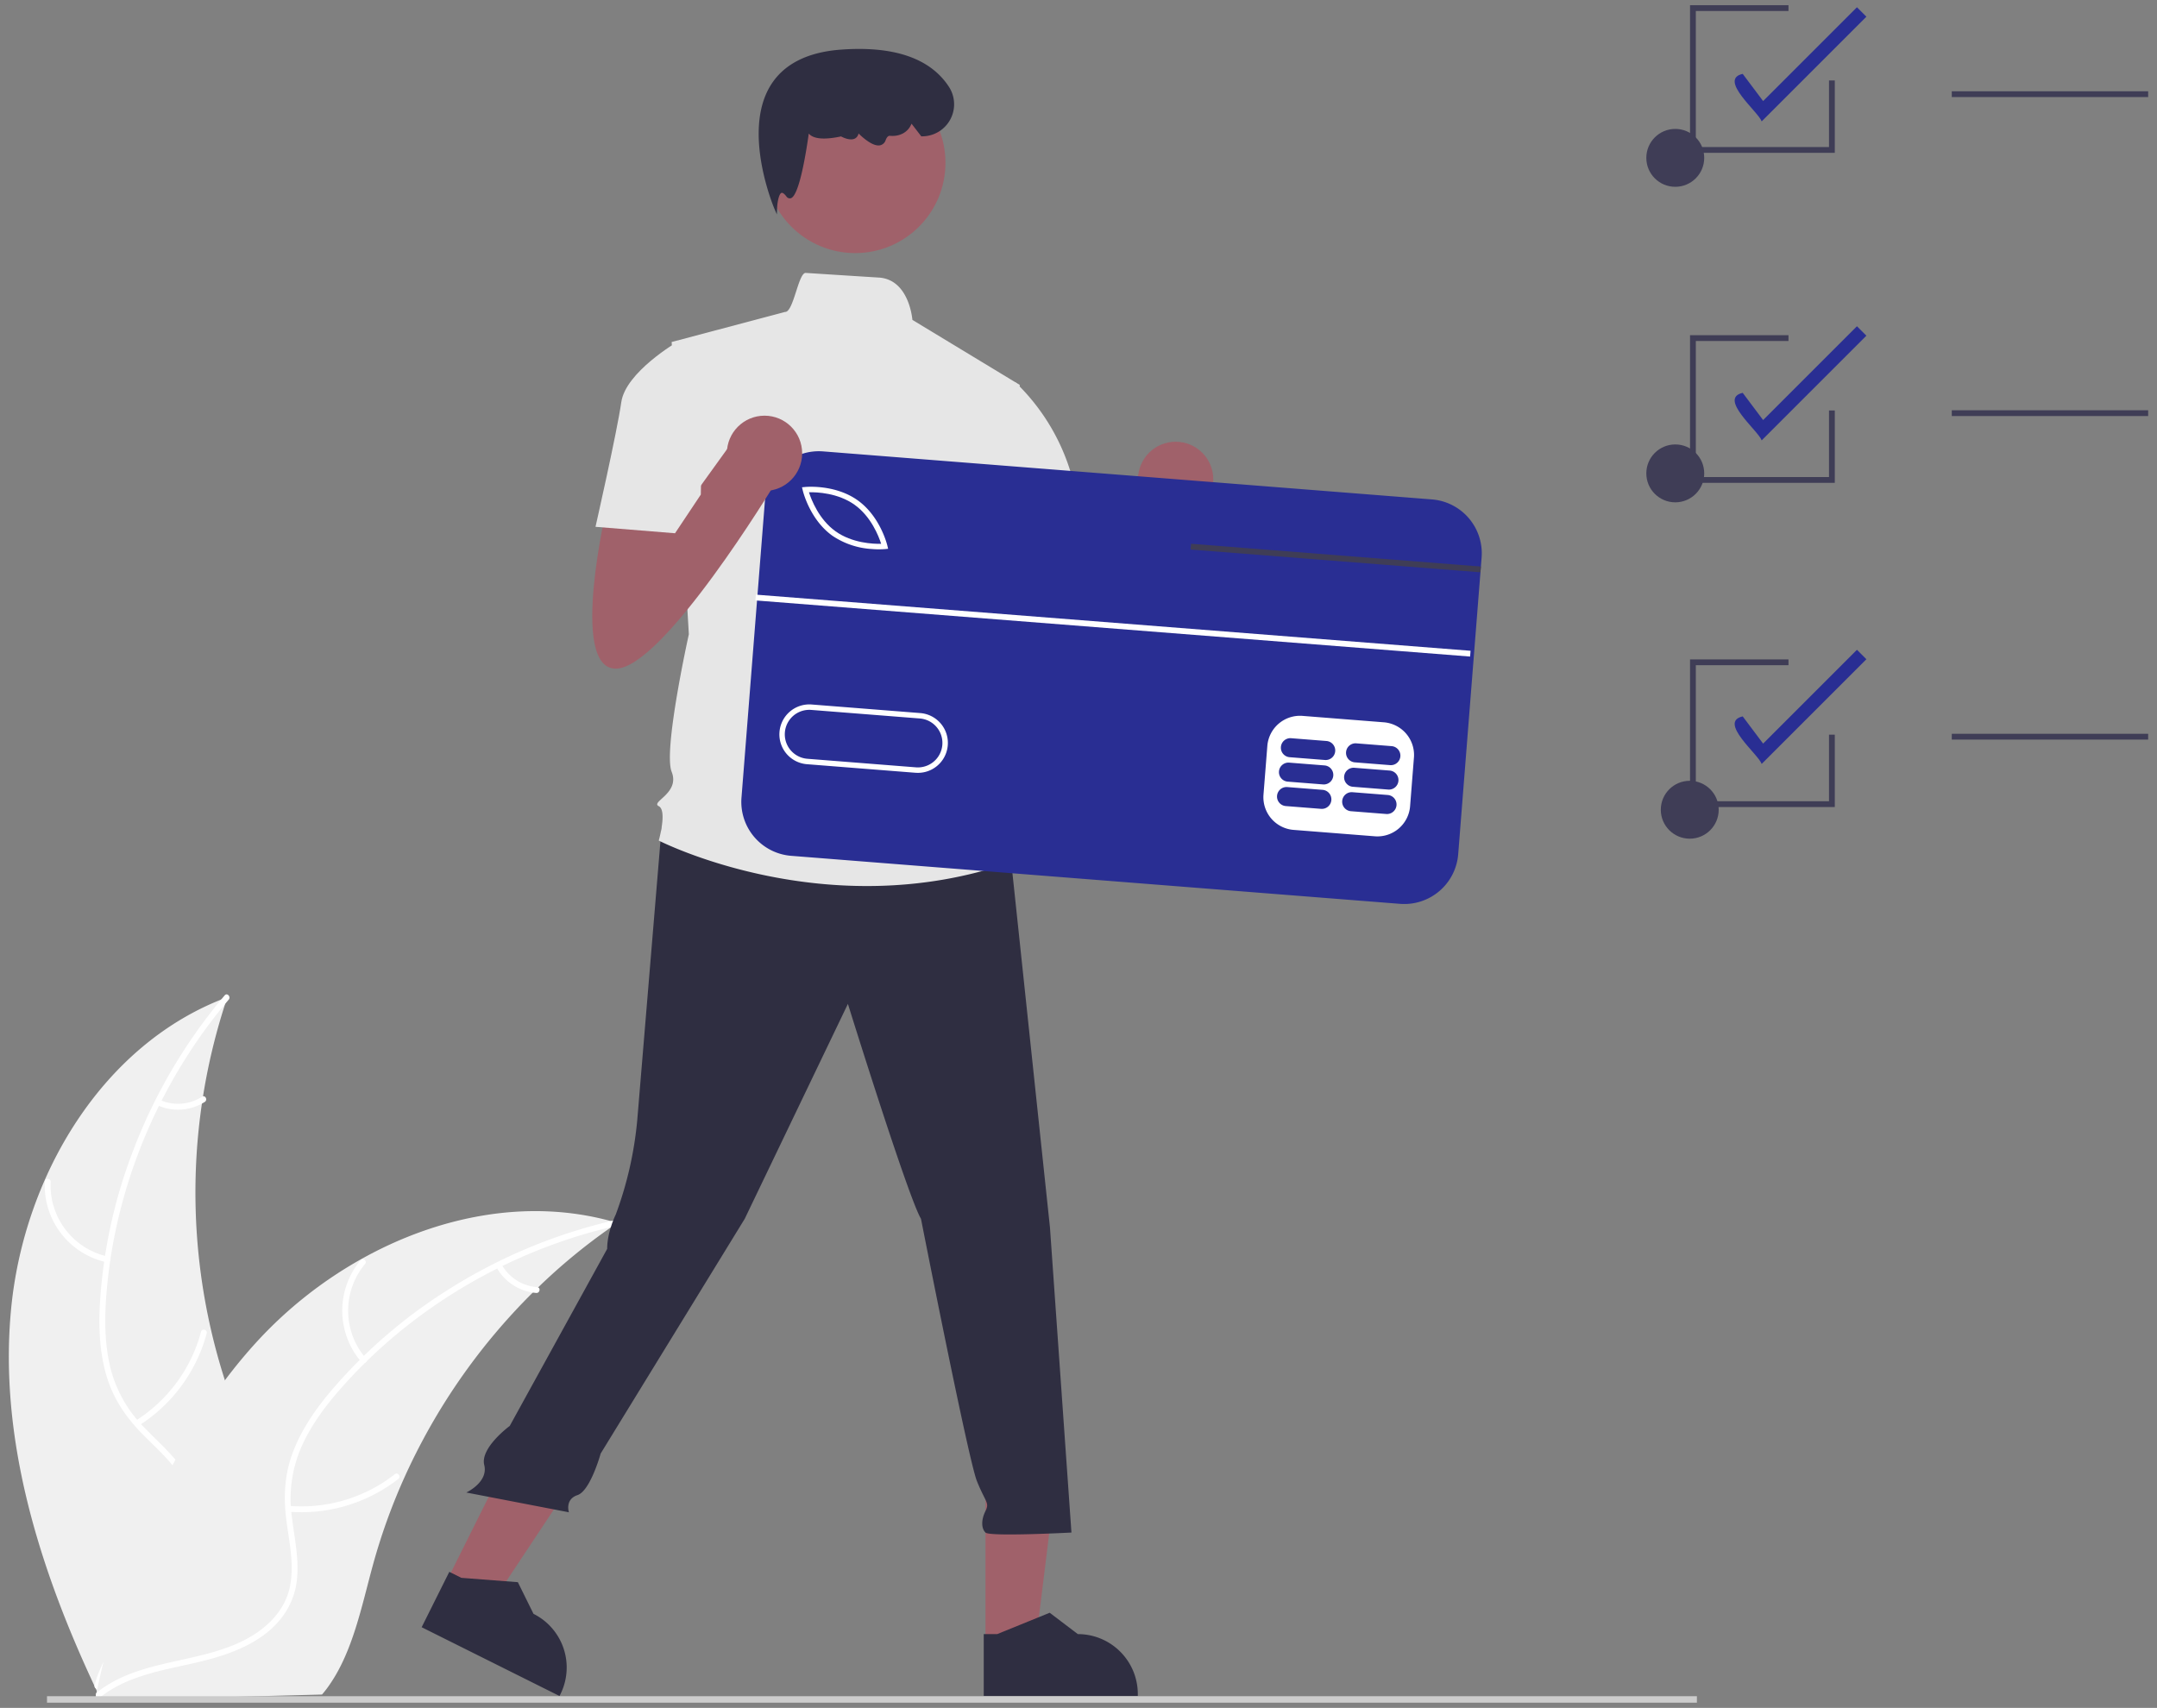 <?xml version="1.0" encoding="UTF-8" standalone="no"?>
<svg
   data-name="Layer 1"
   width="745"
   height="590"
   viewBox="0 0 745 590"
   version="1.1"
   id="svg118462"
   sodipodi:docname="undraw_online_payments_re_y8f2.svg"
   inkscape:version="1.1.1 (3bf5ae0d25, 2021-09-20)"
   xmlns:inkscape="http://www.inkscape.org/namespaces/inkscape"
   xmlns:sodipodi="http://sodipodi.sourceforge.net/DTD/sodipodi-0.dtd"
   xmlns="http://www.w3.org/2000/svg"
   xmlns:svg="http://www.w3.org/2000/svg">
  <rect x="0" y="0" width="745" height="590" fill="#808080" stroke="none"/>
  <defs
     id="defs118466" />
  <sodipodi:namedview
     id="namedview118464"
     pagecolor="#ffffff"
     bordercolor="#666666"
     borderopacity="1.0"
     inkscape:pageshadow="2"
     inkscape:pageopacity="0.0"
     inkscape:pagecheckerboard="0"
     showgrid="false"
     inkscape:zoom="0.58494307"
     inkscape:cx="539.36873"
     inkscape:cy="449.6164"
     inkscape:window-width="1920"
     inkscape:window-height="992"
     inkscape:window-x="-8"
     inkscape:window-y="-8"
     inkscape:window-maximized="1"
     inkscape:current-layer="svg118462" />
  <g
     id="g118676"
     transform="translate(-69.244,1.797)">
    <path
       d="m 73.111,450.064 c 4.482,-45.747 31.57,-91.412 74.671,-107.385 a 211.783,211.783 0 0 0 3.8,145.354 c 7.154,17.901 16.974,37.067 11.164,55.449 -3.615,11.437 -12.957,20.359 -23.51,26.061 -10.554,5.702 -22.356,8.596 -34.01,11.434 l -2.257,1.968 C 83.267,541.415 68.629,495.811 73.111,450.064 Z"
       fill="#f0f0f0"
       id="path118364" />
    <path
       d="m 148.236,343.53 c -24.335,28.724 -39.652,65.407 -42.33,103.015 -0.579,8.131 -0.459,16.429 1.523,24.376 a 44.709,44.709 0 0 0 11.656,20.44 c 5.154,5.374 11.048,10.274 14.805,16.808 3.961,6.886 4.313,14.819 1.919,22.306 -2.928,9.16 -8.974,16.722 -15.142,23.912 -6.849,7.983 -14.09,16.165 -16.818,26.582 -0.331,1.262 -2.27,0.675 -1.94,-0.585 4.747,-18.124 21.942,-28.797 29.847,-45.215 3.689,-7.661 5.091,-16.481 1.24,-24.366 -3.367,-6.895 -9.441,-11.954 -14.706,-17.35 -5.529,-5.666 -9.818,-11.929 -12.142,-19.561 -2.378,-7.807 -2.823,-16.118 -2.454,-24.228 a 175.619,175.619 0 0 1 11.431,-53.685 184.227,184.227 0 0 1 31.732,-53.932 c 0.841,-0.992 2.215,0.498 1.38,1.484 z"
       fill="#ffffff"
       id="path118366" />
    <path
       d="m 106.132,434.275 a 27.158,27.158 0 0 1 -21.407,-27.901 1.014,1.014 0 0 1 2.026,0.048 25.148,25.148 0 0 0 19.966,25.913 c 1.276,0.268 0.684,2.206 -0.585,1.94 z"
       fill="#ffffff"
       id="path118368" />
    <path
       d="m 116.113,488.98 a 52.346,52.346 0 0 0 22.582,-30.746 c 0.335,-1.261 2.274,-0.675 1.94,0.585 a 54.447,54.447 0 0 1 -23.563,31.946 c -1.106,0.695 -2.058,-1.093 -0.958,-1.785 z"
       fill="#ffffff"
       id="path118370" />
    <path
       d="m 124.478,378.192 a 15.373,15.373 0 0 0 14.544,-1.119 c 1.096,-0.709 2.047,1.081 0.958,1.785 a 17.227,17.227 0 0 1 -16.087,1.274 1.047,1.047 0 0 1 -0.677,-1.262 1.018,1.018 0 0 1 1.262,-0.677 z"
       fill="#ffffff"
       id="path118372" />
    <path
       d="m 282.462,420.668 c -0.672,0.462 -1.344,0.924 -2.016,1.404 a 202.453,202.453 0 0 0 -25.35,20.878 c -0.618,0.581 -1.235,1.178 -1.835,1.775 a 213.431,213.431 0 0 0 -44.683,64.638 207.267,207.267 0 0 0 -10.584,29.66 c -3.826,14.005 -6.859,29.495 -14.853,41.077 a 35.558,35.558 0 0 1 -2.68,3.491 l -74.916,1.953 c -0.172,-0.081 -0.345,-0.145 -0.519,-0.226 l -2.988,0.215 c 0.106,-0.533 0.228,-1.083 0.335,-1.616 0.06,-0.309 0.138,-0.619 0.198,-0.929 0.046,-0.206 0.092,-0.413 0.121,-0.602 0.015,-0.069 0.031,-0.138 0.046,-0.189 0.029,-0.189 0.077,-0.361 0.106,-0.533 q 1.008,-4.619 2.085,-9.239 c -4.4e-4,-0.017 -4.4e-4,-0.017 0.016,-0.035 5.529,-23.457 13.065,-46.658 23.884,-67.978 0.326,-0.641 0.65,-1.3 1.01,-1.942 a 197.78,197.78 0 0 1 17.057,-27.4 174.848,174.848 0 0 1 11.293,-13.618 145.397,145.397 0 0 1 35.662,-28.193 c 26.5,-14.887 57.465,-21.134 86.407,-13.216 0.74,0.203 1.465,0.406 2.205,0.627 z"
       fill="#f0f0f0"
       id="path118374" />
    <path
       d="m 282.319,421.624 c -36.724,8.283 -71.04,28.351 -95.82,56.766 -5.357,6.143 -10.258,12.841 -13.461,20.38 a 44.709,44.709 0 0 0 -2.999,23.338 c 0.879,7.394 2.635,14.855 1.702,22.334 -0.984,7.883 -5.478,14.429 -11.897,18.966 -7.853,5.551 -17.233,7.949 -26.487,9.976 -10.275,2.25 -20.983,4.424 -29.433,11.099 -1.024,0.809 -2.219,-0.827 -1.197,-1.635 14.702,-11.613 34.857,-9.782 51.054,-18.132 7.558,-3.896 13.987,-10.094 15.66,-18.708 1.463,-7.533 -0.341,-15.229 -1.296,-22.707 -1.003,-7.853 -0.657,-15.436 2.083,-22.929 2.802,-7.665 7.45,-14.569 12.627,-20.822 a 175.619,175.619 0 0 1 41.449,-35.983 184.227,184.227 0 0 1 57.807,-23.957 c 1.269,-0.286 1.468,1.731 0.208,2.015 z"
       fill="#ffffff"
       id="path118376" />
    <path
       d="m 194.066,468.728 a 27.158,27.158 0 0 1 -0.294,-35.166 c 0.839,-0.998 2.429,0.259 1.588,1.258 a 25.148,25.148 0 0 0 0.341,32.711 c 0.857,0.982 -0.783,2.173 -1.635,1.197 z"
       fill="#ffffff"
       id="path118378" />
    <path
       d="m 169.099,518.417 a 52.346,52.346 0 0 0 36.542,-10.953 c 1.027,-0.805 2.222,0.831 1.197,1.635 a 54.447,54.447 0 0 1 -38.048,11.321 c -1.301,-0.11 -0.985,-2.112 0.31,-2.002 z"
       fill="#ffffff"
       id="path118380" />
    <path
       d="m 242.48,434.996 a 15.373,15.373 0 0 0 12.286,7.863 c 1.302,0.094 0.984,2.095 -0.31,2.002 a 17.227,17.227 0 0 1 -13.611,-8.669 1.047,1.047 0 0 1 0.219,-1.416 1.018,1.018 0 0 1 1.416,0.219 z"
       fill="#ffffff"
       id="path118382" />
    <path
       d="m 825.522,196.935 c -1.119,-3.303 -15.145,-14.53 -6.55,-16.417 l 7.049,9.399 32.407,-32.406 3.259,3.259 z"
       transform="translate(-147.819,-156.797)"
       fill="#292e93"
       id="path118384" />
    <path
       d="m 825.522,307.129 c -1.119,-3.303 -15.145,-14.53 -6.55,-16.417 l 7.049,9.399 32.407,-32.406 3.259,3.259 z"
       transform="translate(-147.819,-156.797)"
       fill="#292e93"
       id="path118386" />
    <path
       d="m 825.522,418.897 c -1.119,-3.303 -15.145,-14.53 -6.55,-16.417 l 7.049,9.399 32.407,-32.406 3.259,3.259 z"
       transform="translate(-147.819,-156.797)"
       fill="#292e93"
       id="path118388" />
    <circle
       cx="647.862"
       cy="161.738"
       r="10"
       fill="#3f3d56"
       id="circle118390" />
    <circle
       cx="647.862"
       cy="52.738"
       r="10"
       fill="#3f3d56"
       id="circle118392" />
    <rect
       x="743.362"
       y="29.738"
       width="67.829"
       height="2"
       fill="#3f3d56"
       id="rect118394"
       style="stroke-width:0.649" />
    <circle
       cx="652.862"
       cy="277.932"
       r="10"
       fill="#3f3d56"
       id="circle118396" />
    <rect
       x="743.362"
       y="139.932"
       width="67.829"
       height="2"
       fill="#3f3d56"
       id="rect118398"
       style="stroke-width:0.649" />
    <rect
       x="743.362"
       y="251.7"
       width="67.829"
       height="2"
       fill="#3f3d56"
       id="rect118400"
       style="stroke-width:0.649" />
    <polygon
       points="686.96,228 654.96,228 654.96,275 700.96,275 700.96,252 702.96,252 702.96,277 652.96,277 652.96,226 686.96,226 "
       fill="#3f3d56"
       id="polygon118402" />
    <polygon
       points="686.96,116 654.96,116 654.96,163 700.96,163 700.96,140 702.96,140 702.96,165 652.96,165 652.96,114 686.96,114 "
       fill="#3f3d56"
       id="polygon118404" />
    <polygon
       points="686.96,2 654.96,2 654.96,49 700.96,49 700.96,26 702.96,26 702.96,51 652.96,51 652.96,0 686.96,0 "
       fill="#3f3d56"
       id="polygon118406" />
    <path
       d="m 420.954,181.772 c 0,0 -13.363,56.421 2.97,56.421 16.332,0 54.936,-63.845 54.936,-63.845 l -13.363,-16.332 -23.985,33.3 -1.256,-16.967 z"
       fill="#a0616a"
       id="path118408" />
    <circle
       cx="475.299"
       cy="163.801"
       r="13"
       fill="#a0616a"
       id="circle118410" />
    <polygon
       points="382.478,566.047 390.711,499.301 365.171,499.302 365.175,566.048 "
       fill="#a0616a"
       id="polygon118412"
       transform="translate(44.449)" />
    <path
       d="m 409.014,584.1 53.213,-0.002 v -0.673 a 20.713,20.713 0 0 0 -20.712,-20.712 h -10e-4 l -9.72,-7.374 -18.135,7.375 -4.645,1.6e-4 z"
       fill="#2f2e41"
       id="path118414" />
    <polygon
       points="194.521,552.185 231.693,496.14 208.841,484.736 179.038,544.459 "
       fill="#a0616a"
       id="polygon118416"
       transform="translate(44.449)" />
    <path
       d="m 214.88,560.338 47.613,23.761 0.301,-0.602 a 20.713,20.713 0 0 0 -9.283,-27.781 l -0.001,-5.7e-4 -5.404,-10.939 -19.52,-1.5 -4.156,-2.074 z"
       fill="#2f2e41"
       id="path118418" />
    <rect
       y="584.165"
       width="569.85"
       height="2.241"
       fill="#cccccc"
       id="rect118420"
       x="85.478" />
    <path
       d="m 297.747,284.128 c 0,0 -6.915,83.148 -8.4,100.966 a 126.71,126.71 0 0 1 -7.424,32.665 c 0,0 -2.97,5.939 -2.97,11.878 l -33.655,61.164 c 0,0 -10.284,7.559 -8.8,13.498 1.485,5.939 -6.2,9.502 -6.2,9.502 l 35.442,6.831 c 0,0 -1.485,-4.454 2.97,-5.939 4.454,-1.485 8,-14.363 8,-14.363 l 49.756,-81.086 35.634,-74.238 c 0,0 20.787,66.815 25.241,74.238 0,0 16.332,83.147 19.302,90.571 2.97,7.424 4.454,7.424 2.97,10.393 -1.485,2.97 -1.485,5.939 0,7.424 1.485,1.485 29.695,0 29.695,0 L 431.885,422.213 418.522,296.007 350.222,275.221 Z"
       fill="#2f2e41"
       id="path118422" />
    <circle
       cx="364.616"
       cy="54.452"
       r="31.18"
       fill="#a0616a"
       id="circle118424" />
    <path
       d="m 421.491,131.198 -37.118,-22.489 c 0,0 -1.029,-13.965 -11.605,-14.622 -5.31,-0.33 -13.277,-0.834 -25.235,-1.605 -2.527,-0.163 -4.232,13.662 -7.128,13.475 l -39.181,10.393 5.939,100.964 c 0,0 -8.909,40.089 -5.939,47.513 2.97,7.424 -7.424,10.393 -4.454,11.878 2.97,1.485 0,11.878 0,11.878 0,0 57.906,29.695 121.751,7.424 l -5.939,-19.302 a 15.58,15.58 0 0 0 -2.97,-14.848 c 0,0 5.939,-8.909 -1.485,-16.332 0,0 2.97,-13.363 -4.454,-19.302 l -1.485,-20.787 4.454,-10.393 z"
       fill="#e6e6e6"
       id="path118426" />
    <path
       d="m 337.559,72.264 -0.872,-2.024 c -0.112,-0.262 -11.139,-26.329 -1.365,-42.408 4.524,-7.444 12.751,-11.646 24.452,-12.49 18.307,-1.324 30.837,3.019 37.251,12.898 a 11.075,11.075 0 0 1 -9.335,17.061 h -0.246 l -3.364,-4.368 -0.196,0.425 c -1.218,2.635 -4.015,4.077 -7.291,3.761 -0.557,-0.04 -1.051,0.441 -1.447,1.47 a 2.615,2.615 0 0 1 -1.958,1.814 c -2.42,0.471 -5.871,-2.578 -7.415,-4.097 a 2.478,2.478 0 0 1 -1.155,1.701 c -1.627,0.939 -4.16,-0.288 -4.887,-0.678 -5.792,1.23 -9.541,0.901 -11.146,-0.977 -1.089,7.704 -3.426,21.57 -6.228,22.338 a 1.401,1.401 0 0 1 -1.529,-0.668 c -0.675,-0.876 -1.278,-1.312 -1.654,-1.19 -0.912,0.29 -1.45,3.292 -1.527,5.229 z"
       fill="#2f2e41"
       id="path118428" />
    <path
       d="m 405.159,132.683 14.811,-2.406 a 72.314,72.314 0 0 1 20.823,38.041 c 4.454,23.756 5.939,28.211 5.939,28.211 l -35.634,8.909 -19.302,-37.119 z"
       fill="#e6e6e6"
       id="path118430" />
    <rect
       x="-252.778"
       y="351.249"
       width="116.395"
       height="234.311"
       transform="rotate(-85.49)"
       fill="#ffffff"
       id="rect118432" />
    <path
       d="m 364.392,172.572 c -5.716,-4.082 -12.974,-4.377 -15.746,-4.319 0.846,2.64 3.474,9.412 9.191,13.496 5.73,4.092 12.979,4.379 15.747,4.321 -0.845,-2.639 -3.474,-9.413 -9.191,-13.498 z"
       fill="#292e93"
       id="path118434" />
    <path
       d="m 386.942,246.407 -37.507,-2.959 a 8.465,8.465 0 1 0 -1.331,16.878 v 0 l 37.507,2.959 a 8.465,8.465 0 0 0 1.331,-16.878 z"
       fill="#292e93"
       id="path118436" />
    <path
       d="m 563.812,170.73 -210.29,-16.59 a 18.683,18.683 0 0 0 -20.092,17.159 l -8.087,102.451 a 18.693,18.693 0 0 0 17.162,20.101 l 210.29,16.59 a 18.683,18.683 0 0 0 20.092,-17.159 l 7.686,-97.375 0.155,-1.989 0.245,-3.096 A 18.683,18.683 0 0 0 563.812,170.73 Z m -6.21,89.138 -1.332,16.879 a 11.315,11.315 0 0 1 -12.142,10.361 l -28.133,-2.217 a 11.315,11.315 0 0 1 -10.361,-12.142 l 1.333,-16.879 a 11.319,11.319 0 0 1 12.142,-10.361 l 28.124,2.219 a 11.329,11.329 0 0 1 10.371,12.139 z M 338.469,251.067 a 10.346,10.346 0 0 1 11.114,-9.491 l 37.506,2.961 a 10.342,10.342 0 1 1 -1.609,20.622 l -0.019,0.005 -37.506,-2.961 a 10.334,10.334 0 0 1 -9.486,-11.136 z m 8.029,-83.482 -0.256,-1.049 1.079,-0.099 c 0.422,-0.045 10.399,-0.941 18.165,4.607 7.766,5.548 10.148,15.281 10.251,15.688 l 0.247,1.052 -1.076,0.109 a 28.423,28.423 0 0 1 -4.589,-0.03 27.137,27.137 0 0 1 -13.578,-4.586 c -7.766,-5.548 -10.148,-15.281 -10.241,-15.69 z"
       fill="#292e93"
       id="path118438" />
    <path
       d="M 526.052,271.062 513.862,270.1 a 3.292,3.292 0 0 0 -0.518,6.564 l 12.19,0.962 a 3.292,3.292 0 0 0 0.518,-6.564 z"
       fill="#292e93"
       id="path118440" />
    <path
       d="m 548.556,272.837 -12.19,-0.962 a 3.292,3.292 0 0 0 -0.518,6.564 l 12.19,0.962 a 3.292,3.292 0 0 0 0.518,-6.564 z"
       fill="#292e93"
       id="path118442" />
    <path
       d="M 526.718,262.622 514.528,261.661 a 3.292,3.292 0 0 0 -0.518,6.564 l 12.19,0.962 a 3.292,3.292 0 0 0 0.518,-6.564 z"
       fill="#292e93"
       id="path118444" />
    <path
       d="m 549.222,264.398 -12.19,-0.962 a 3.292,3.292 0 0 0 -0.518,6.564 l 12.19,0.962 a 3.292,3.292 0 0 0 0.518,-6.564 z"
       fill="#292e93"
       id="path118446" />
    <path
       d="m 527.383,254.183 -12.19,-0.962 a 3.292,3.292 0 0 0 -0.518,6.564 l 12.19,0.962 a 3.292,3.292 0 0 0 0.518,-6.564 z"
       fill="#292e93"
       id="path118448" />
    <path
       d="m 549.888,255.959 -12.19,-0.962 a 3.292,3.292 0 0 0 -0.518,6.564 l 12.19,0.962 a 3.292,3.292 0 0 0 0.518,-6.564 z"
       fill="#292e93"
       id="path118450" />
    <rect
       x="-179.133"
       y="345.237"
       width="2.001"
       height="247.613"
       transform="rotate(-85.508)"
       fill="#ffffff"
       id="rect118452" />
    <polygon
       points="527.687,193.243 536.278,193.917 536.123,195.907 527.532,195.233 435.999,188.043 436.164,186.051 "
       fill="#3f3d56"
       id="polygon118454"
       transform="translate(44.449)" />
    <path
       d="m 278.954,172.772 c 0,0 -13.363,56.421 2.97,56.421 16.332,0 54.936,-63.845 54.936,-63.845 l -13.363,-16.332 -23.985,33.3 -1.256,-16.967 z"
       fill="#a0616a"
       id="path118456" />
    <circle
       cx="333.299"
       cy="154.801"
       r="13"
       fill="#a0616a"
       id="circle118458" />
    <path
       d="m 312.041,125.259 -8.909,-8.909 c 0,0 -17.817,10.393 -19.302,20.787 -1.485,10.393 -8.909,43.058 -8.909,43.058 l 27.468,2.227 8.909,-13.363 z"
       fill="#e6e6e6"
       id="path118460" />
  </g>
</svg>
